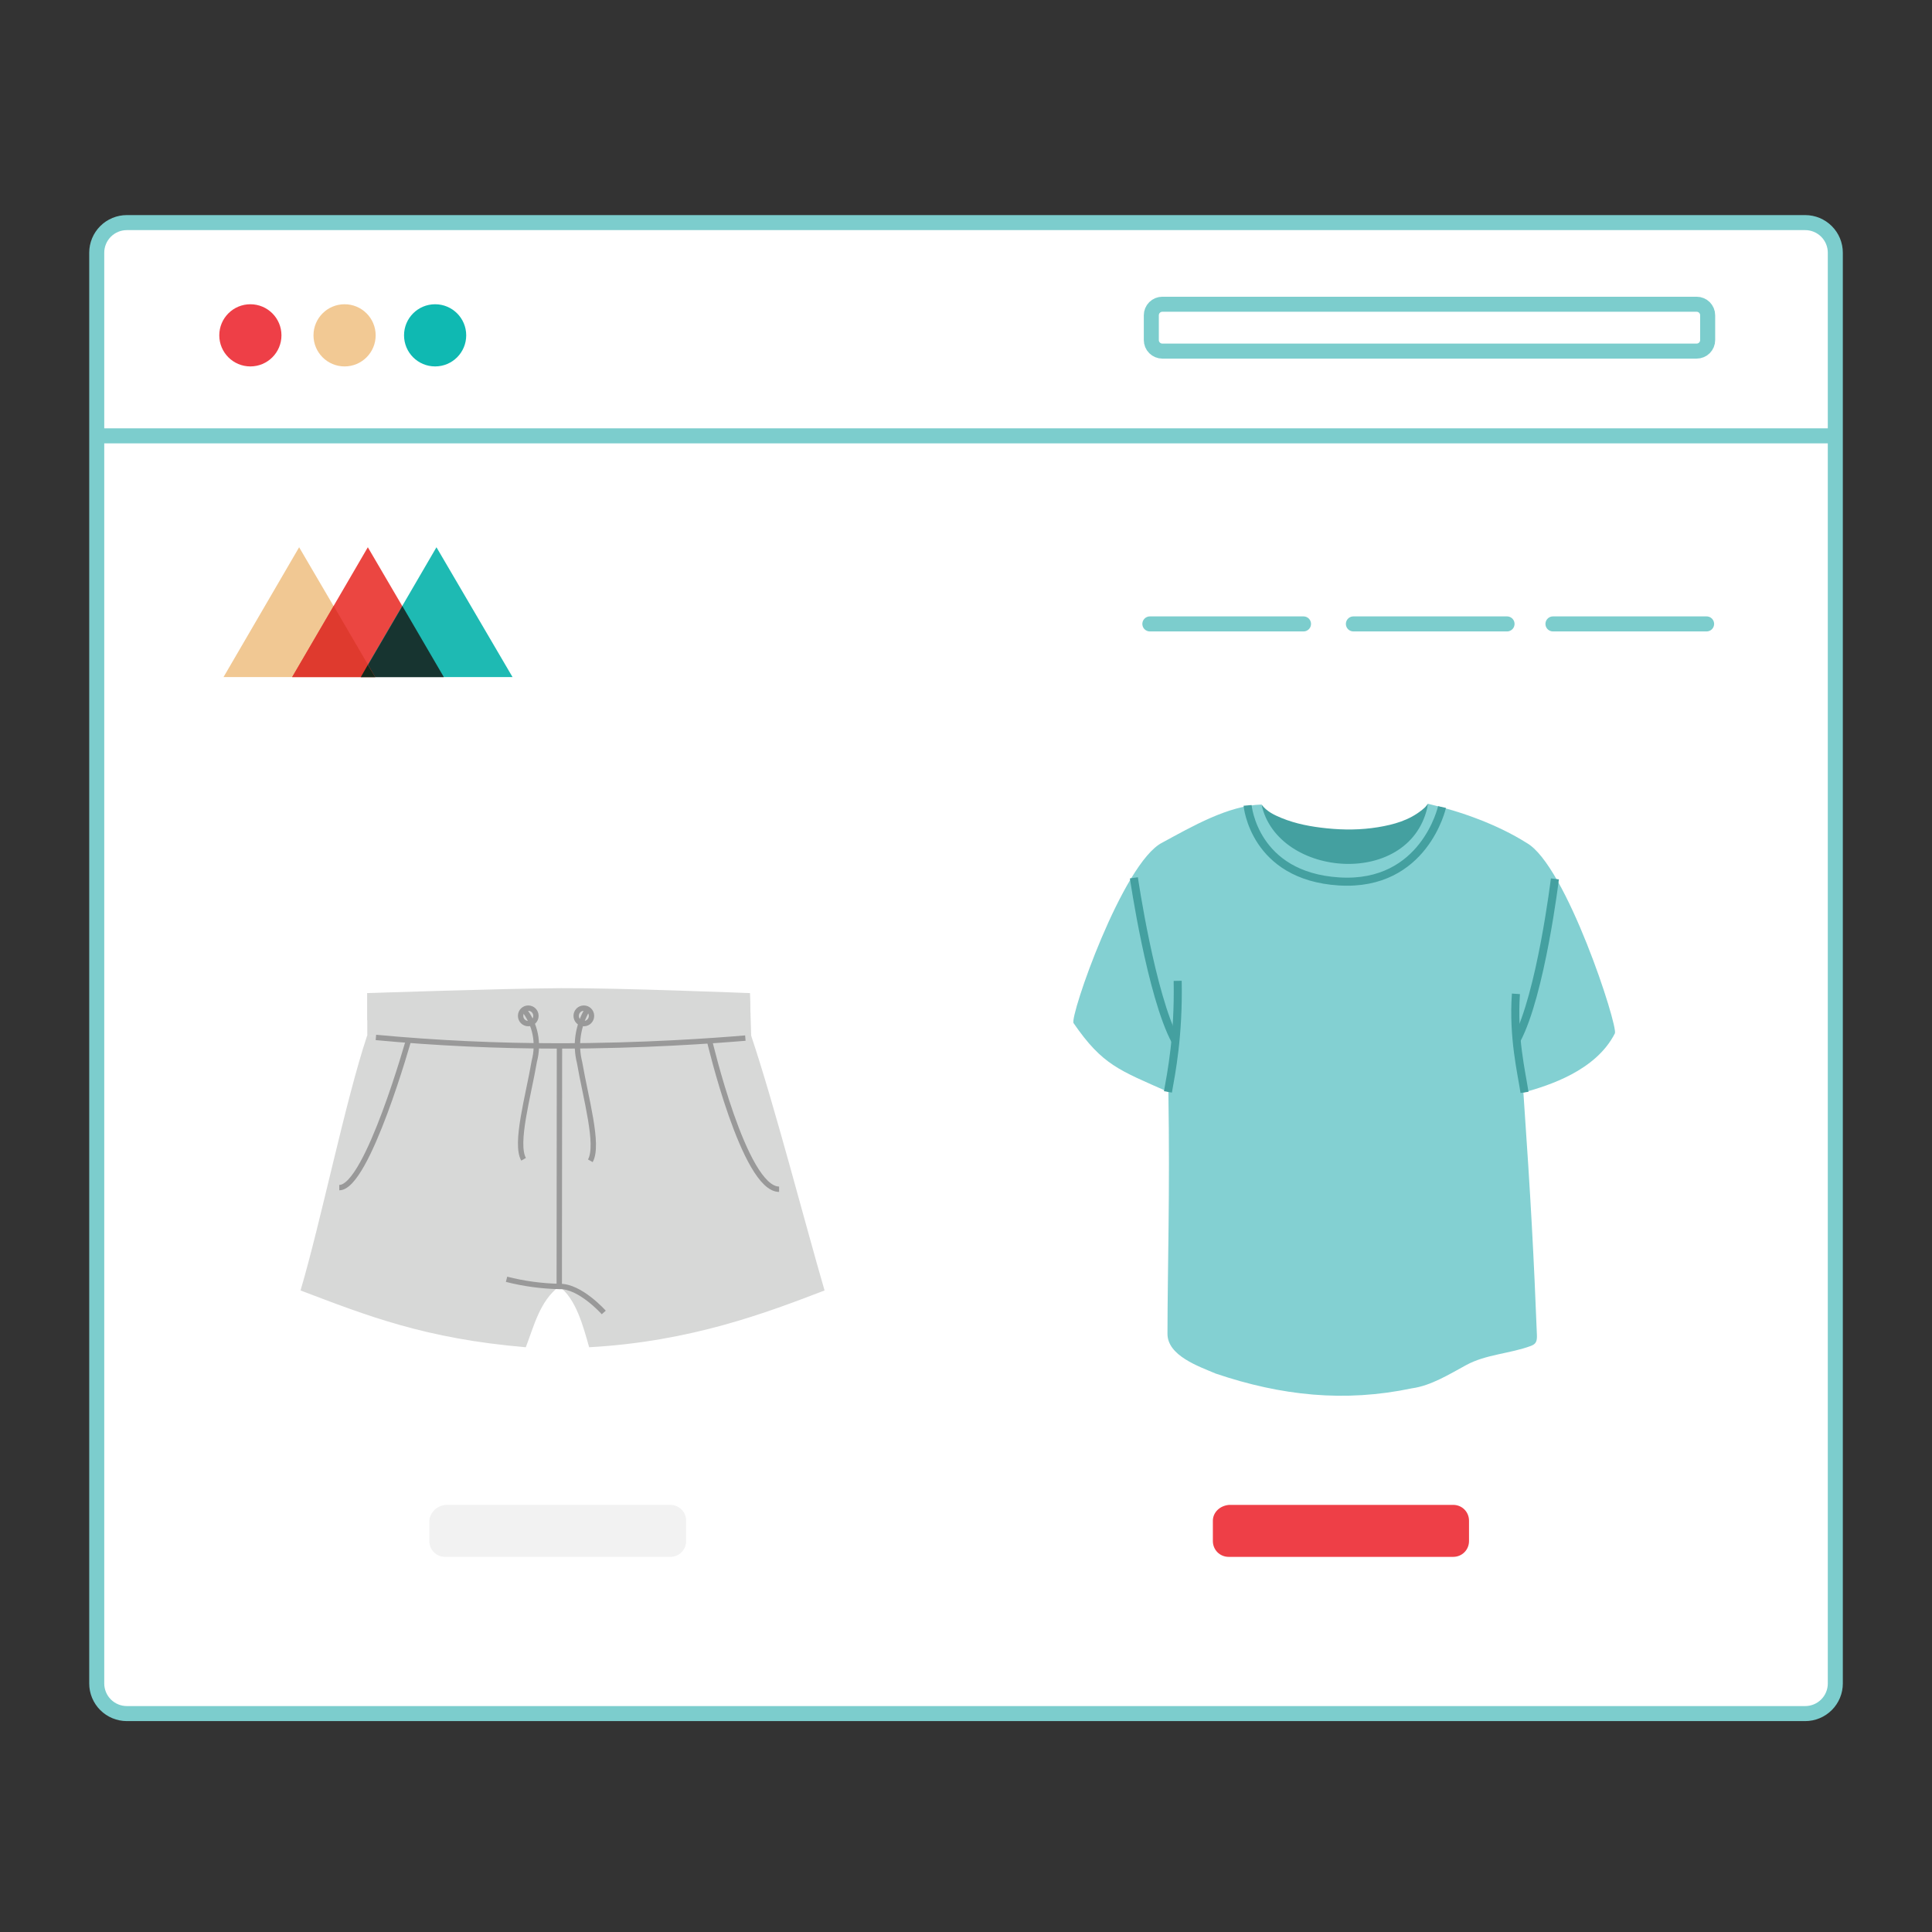 <svg width="180" height="180" viewBox="0 0 180 180" fill="none" xmlns="http://www.w3.org/2000/svg">
<rect x="0" y="0" width="180" height="180" fill="#333333" stroke="none"/>
<g clip-path="url(#clip0_4308_16881)">
<path d="M11.819 20.739H168.186C168.93 20.739 169.644 21.035 170.17 21.561C170.697 22.087 170.992 22.801 170.992 23.546V156.845C170.992 157.213 170.92 157.578 170.779 157.918C170.638 158.259 170.431 158.568 170.17 158.829C169.91 159.089 169.6 159.296 169.26 159.437C168.919 159.578 168.554 159.651 168.186 159.651H11.819C11.45 159.651 11.085 159.578 10.745 159.437C10.404 159.296 10.095 159.089 9.834 158.829C9.574 158.568 9.367 158.259 9.226 157.918C9.085 157.578 9.012 157.213 9.012 156.845V23.546C9.012 22.801 9.308 22.087 9.834 21.561C10.36 21.035 11.074 20.739 11.819 20.739H11.819Z" fill="white" stroke="#7CCDCD" stroke-width="1.4" stroke-miterlimit="10"/>
<path d="M23.326 34.139C24.926 34.139 26.223 32.842 26.223 31.242C26.223 29.643 24.926 28.346 23.326 28.346C21.727 28.346 20.43 29.643 20.43 31.242C20.43 32.842 21.727 34.139 23.326 34.139Z" fill="#EE3F47"/>
<path d="M40.539 34.139C42.139 34.139 43.436 32.842 43.436 31.242C43.436 29.643 42.139 28.346 40.539 28.346C38.94 28.346 37.643 29.643 37.643 31.242C37.643 32.842 38.94 34.139 40.539 34.139Z" fill="#0FB9B2"/>
<path d="M32.104 34.139C33.703 34.139 35 32.842 35 31.242C35 29.643 33.703 28.346 32.104 28.346C30.504 28.346 29.207 29.643 29.207 31.242C29.207 32.842 30.504 34.139 32.104 34.139Z" fill="#F2C994"/>
<path d="M108.292 28.346H158.073C158.208 28.346 158.342 28.372 158.466 28.424C158.591 28.476 158.704 28.551 158.799 28.646C158.894 28.742 158.97 28.855 159.021 28.979C159.073 29.104 159.099 29.237 159.099 29.372V29.372V31.685C159.099 31.957 158.991 32.218 158.799 32.41C158.607 32.602 158.346 32.711 158.073 32.711H108.292C108.02 32.711 107.759 32.602 107.567 32.41C107.374 32.218 107.266 31.957 107.266 31.685V31.685V29.372C107.266 29.237 107.293 29.104 107.344 28.979C107.396 28.855 107.471 28.742 107.567 28.646C107.662 28.551 107.775 28.476 107.899 28.424C108.024 28.372 108.157 28.346 108.292 28.346V28.346Z" stroke="#7CCDCD" stroke-width="1.4" stroke-miterlimit="10"/>
<path d="M9.012 40.607H170.992" stroke="#7CCDCD" stroke-width="1.4" stroke-miterlimit="10"/>
</g>
<path d="M144.686 58.129H159" stroke="#7CCDCD" stroke-width="1.4" stroke-miterlimit="10" stroke-linecap="round"/>
<path d="M126.093 58.129H140.407" stroke="#7CCDCD" stroke-width="1.4" stroke-miterlimit="10" stroke-linecap="round"/>
<path d="M107.13 58.129H121.445" stroke="#7CCDCD" stroke-width="1.4" stroke-miterlimit="10" stroke-linecap="round"/>
<path d="M20.825 63.082L27.869 50.987L34.956 63.082H20.825Z" fill="#F1C893"/>
<path d="M27.22 63.082L34.27 50.987L41.351 63.082H27.22Z" fill="#EB4641"/>
<path d="M33.616 63.082L40.664 50.987L47.752 63.082H33.616Z" fill="#1EBAB3"/>
<path d="M33.616 63.082H41.351L37.486 56.459L33.616 63.082Z" fill="#173430"/>
<path d="M27.22 63.082H34.956L31.091 56.459L27.22 63.082Z" fill="#DF3A2E"/>
<path d="M33.616 63.082H34.956L34.27 61.938L33.616 63.082Z" fill="#15291B"/>
<path d="M114.536 140.206H135.388C136.215 140.206 136.865 140.856 136.865 141.683V143.573C136.865 144.4 136.215 145.05 135.388 145.05H114.477C113.65 145.05 113 144.4 113 143.573V141.683C113 140.915 113.65 140.265 114.536 140.206Z" fill="#EE3F47"/>
<path d="M41.536 140.206H62.447C63.275 140.206 63.924 140.856 63.924 141.683V143.573C63.924 144.4 63.275 145.05 62.447 145.05H41.477C40.65 145.05 40 144.4 40 143.573V141.683C40.059 140.915 40.709 140.265 41.536 140.206Z" fill="#F2F2F2"/>
<path d="M125.164 81.272C130.015 81.5 132.929 77.892 133.052 74.888C133.009 74.917 132.968 74.959 132.929 75.019C132.818 75.188 132.651 75.325 132.491 75.455C131.289 76.429 129.858 76.827 128.371 77.07C126.788 77.328 125.197 77.336 123.606 77.171C122.161 77.023 120.738 76.763 119.386 76.207C118.684 75.919 118.006 75.59 117.536 74.958C117.536 77.171 120.151 81.038 125.164 81.272Z" fill="#44A0A0"/>
<path d="M142.225 78.527C139.492 76.809 136.146 75.615 133.052 74.888C131.623 82.825 119.013 81.85 117.535 74.957C114.436 75.045 111.061 77 108.29 78.503C104.604 80.35 99.63 94.752 100.022 95.322C102.722 99.247 104.282 99.706 108.855 101.737C109.008 111.204 108.779 118.057 108.771 124.264C108.768 126.307 111.678 127.3 113.273 127.976C119.381 130.041 125.27 130.668 131.548 129.346C133.33 129.101 135.05 128.024 136.603 127.18C138.462 126.17 140.702 126.12 142.648 125.389C143.114 125.208 143.214 124.952 143.19 124.369C142.91 117.3 142.637 111.927 141.931 101.79C144.306 101.136 148.682 99.759 150.454 96.279C150.779 95.641 145.913 80.573 142.225 78.528V78.527ZM114.674 124.264C114.684 124.299 114.687 124.338 114.695 124.374C114.687 124.337 114.682 124.3 114.674 124.264Z" fill="#83D0D2"/>
<path d="M116.235 75.036C116.235 75.036 116.811 81.624 124.757 82.121C132.703 82.617 134.349 75.19 134.349 75.19" stroke="#44A0A0" stroke-width="0.75" stroke-miterlimit="10"/>
<path d="M144.866 81.883C144.866 81.883 143.561 92.634 141.298 96.884" stroke="#44A0A0" stroke-width="0.75" stroke-miterlimit="10"/>
<path d="M142.035 101.774C141.756 99.922 140.951 96.641 141.235 92.594" stroke="#44A0A0" stroke-width="0.75" stroke-miterlimit="10"/>
<path d="M105.642 81.785C105.642 81.785 107.239 92.731 109.512 96.98" stroke="#44A0A0" stroke-width="0.75" stroke-miterlimit="10"/>
<path d="M108.815 101.729C109.125 99.974 109.819 96.556 109.722 91.383" stroke="#44A0A0" stroke-width="0.75" stroke-miterlimit="10"/>
<g clip-path="url(#clip1_4308_16881)">
<path d="M34.219 92.526C34.219 92.526 46.936 92.096 52.273 92.066C57.609 92.036 69.86 92.526 69.86 92.526L69.919 94.516L34.219 95.066V92.526Z" fill="#D7D8D7"/>
<path d="M69.979 96.477L52.114 97.437H52.074L34.209 96.477C32.176 102.567 29.914 113.758 28 120.229C34.219 122.589 39.616 124.729 48.989 125.519C49.733 123.589 50.299 121.189 52.104 119.849C53.691 121.049 54.336 123.589 54.891 125.519C64.394 124.999 71.506 122.269 76.823 120.229C74.978 113.898 72.131 102.877 69.979 96.477Z" fill="#D7D8D7"/>
<path d="M52.105 119.848L52.124 97.436" stroke="#999999" stroke-width="0.5" stroke-miterlimit="10"/>
<path d="M38.118 96.717C38.118 96.717 34.23 110.648 31.611 110.648" stroke="#999999" stroke-width="0.5" stroke-miterlimit="10"/>
<path d="M66.081 96.867C66.081 96.867 69.334 110.798 72.588 110.798" stroke="#999999" stroke-width="0.5" stroke-miterlimit="10"/>
<path d="M34.219 96.477V92.526C40.092 93.256 45.993 93.666 51.906 93.776C57.907 93.666 63.898 93.246 69.86 92.526L69.989 96.576C69.989 96.576 62.033 97.437 52.084 97.437C46.123 97.437 40.151 97.117 34.219 96.477Z" fill="#D7D8D7"/>
<path d="M49.218 95.366C49.615 95.366 49.932 95.046 49.932 94.646C49.932 94.246 49.615 93.926 49.218 93.926C48.821 93.926 48.504 94.246 48.504 94.646C48.504 95.046 48.821 95.366 49.218 95.366Z" stroke="#999999" stroke-width="0.5" stroke-miterlimit="10"/>
<path d="M54.395 95.366C54.792 95.366 55.109 95.046 55.109 94.646C55.109 94.246 54.792 93.926 54.395 93.926C53.999 93.926 53.681 94.246 53.681 94.646C53.681 95.046 53.999 95.366 54.395 95.366Z" stroke="#999999" stroke-width="0.5" stroke-miterlimit="10"/>
<path d="M48.801 94.056C49.327 94.727 49.694 95.507 49.862 96.337C50.031 97.167 50.001 98.037 49.783 98.857C49.218 102.157 47.948 106.537 48.781 108.008" stroke="#999999" stroke-width="0.5" stroke-miterlimit="10"/>
<path d="M54.723 94.056C54.286 94.787 53.999 95.606 53.87 96.457C53.741 97.307 53.79 98.167 53.999 98.997C54.564 102.297 55.834 106.678 55 108.148" stroke="#999999" stroke-width="0.5" stroke-miterlimit="10"/>
<path d="M47.194 119.188C48.801 119.599 50.448 119.819 52.104 119.859C54.029 119.779 56.251 122.279 56.251 122.279" stroke="#999999" stroke-width="0.5" stroke-miterlimit="10"/>
<path d="M69.443 96.716C66.596 96.957 59.931 97.447 52.074 97.447C46.381 97.447 40.687 97.186 35.023 96.656" stroke="#999999" stroke-width="0.5" stroke-miterlimit="10"/>
</g>
<defs>
<clipPath id="clip0_4308_16881">
<rect width="163.8" height="163.8" fill="white" transform="translate(8.101 8)"/>
</clipPath>
<clipPath id="clip1_4308_16881">
<rect width="48.823" height="33.453" fill="white" transform="translate(28 92.066)"/>
</clipPath>
</defs>
</svg>
